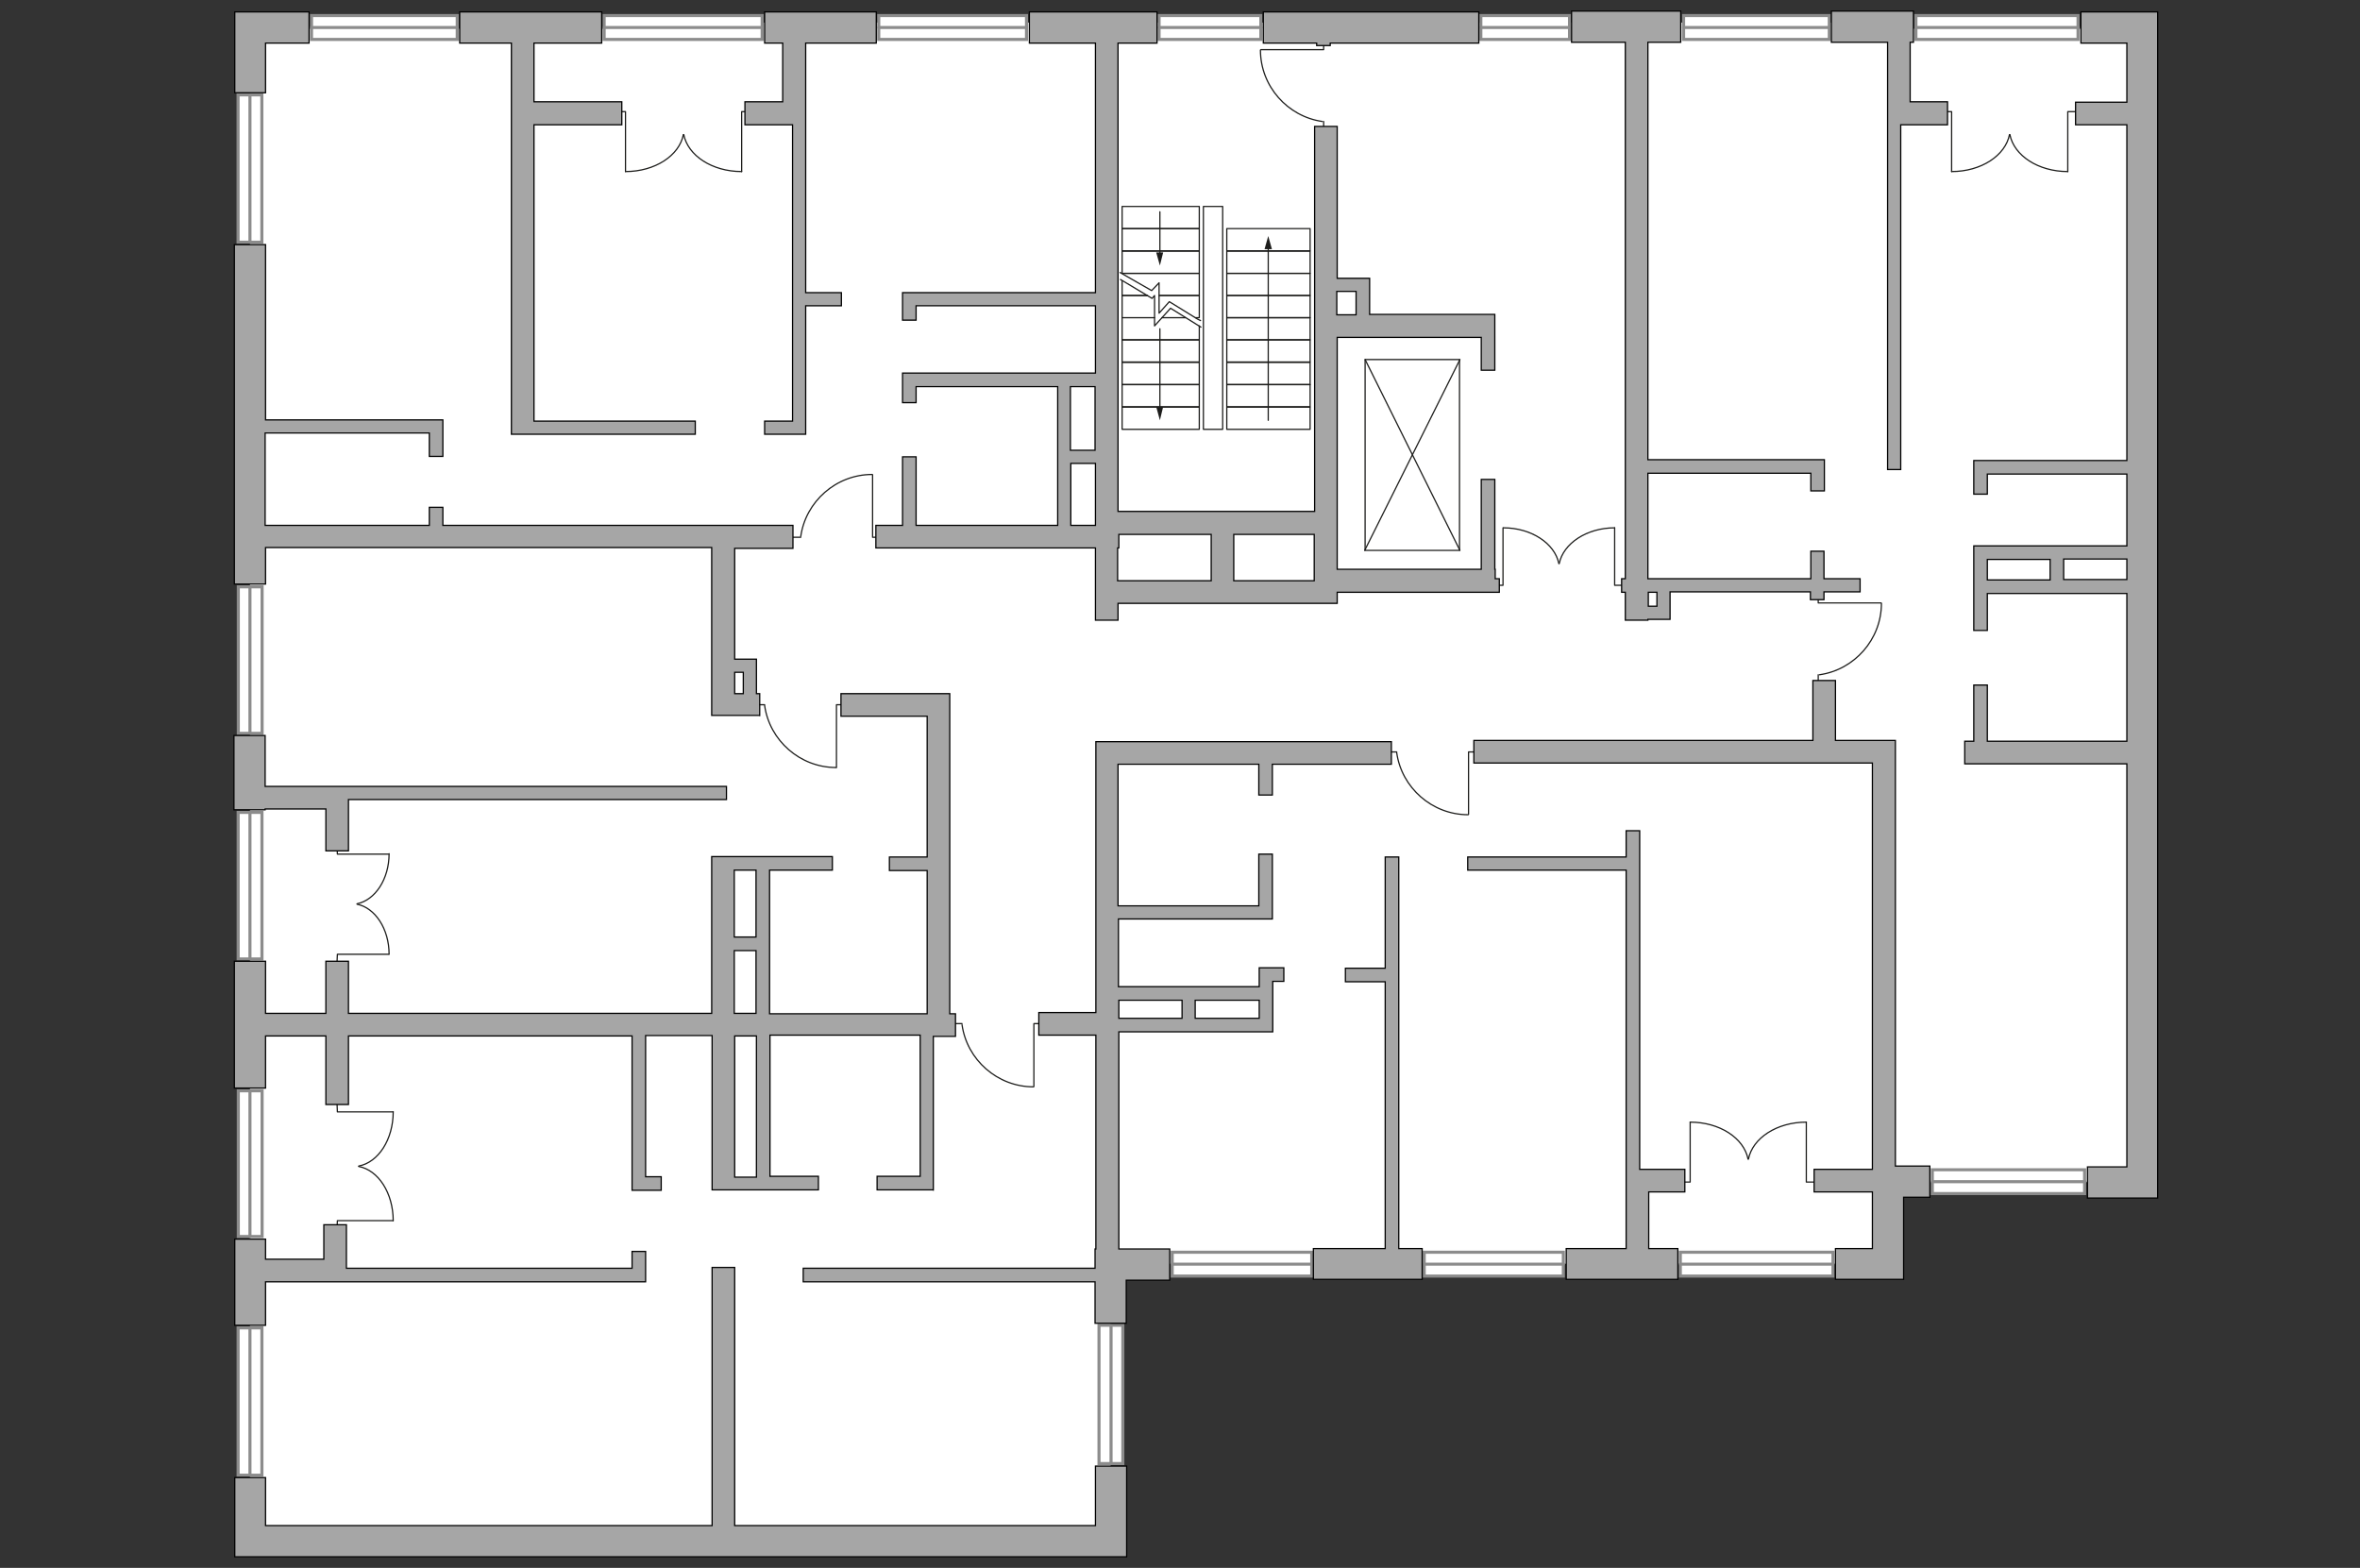 <?xml version="1.0" encoding="utf-8"?>
<!-- Generator: Adobe Illustrator 25.1.0, SVG Export Plug-In . SVG Version: 6.00 Build 0)  -->
<svg version="1.1" xmlns="http://www.w3.org/2000/svg" xmlns:xlink="http://www.w3.org/1999/xlink" x="0px" y="0px"
	 viewBox="0 0 575 382" style="enable-background:new 0 0 575 382;" xml:space="preserve">
<rect x="0" y="0" width="575" height="382" fill="#333333" stroke="none"/>
<style type="text/css">
	.st0{fill:#FFFFFF;}
	.st1{fill:#FFFFFF;stroke:#8C8C8C;stroke-width:0.75;stroke-linecap:round;stroke-miterlimit:10;}
	.st2{fill:none;stroke:#1D1D1B;stroke-width:0.3;stroke-linecap:round;stroke-linejoin:round;stroke-miterlimit:10;}
	.st3{fill:none;stroke:#1D1D1B;stroke-width:0.3;stroke-linecap:round;stroke-linejoin:round;}
	.st4{fill:#1D1D1B;}
	.st5{fill:#A6A6A6;stroke:#000000;stroke-width:0.3;stroke-miterlimit:22.926;}
</style>
<g id="bg">
	<rect x="60.9" y="7" class="st0" width="209.7" height="366.5"/>
	<rect x="148.1" y="5.5" class="st0" width="312.2" height="302.4"/>
	<rect x="283.1" y="7" class="st0" width="237.8" height="281"/>
</g>
<g id="windows">
	<g>
		<rect x="75.9" y="3.8" class="st1" width="35.5" height="5.8"/>
		<line class="st1" x1="75.9" y1="6.7" x2="111.4" y2="6.7"/>
	</g>
	<g>
		
			<rect x="43" y="38.2" transform="matrix(-1.836970e-16 1 -1 -1.836970e-16 102.001 -19.889)" class="st1" width="35.9" height="5.8"/>
		<line class="st1" x1="60.9" y1="23.1" x2="60.9" y2="59"/>
	</g>
	<g>
		
			<rect x="43.1" y="157.9" transform="matrix(-1.836970e-16 1 -1 -1.836970e-16 221.76 99.87)" class="st1" width="35.7" height="5.8"/>
		<line class="st1" x1="60.9" y1="143" x2="60.9" y2="178.6"/>
	</g>
	<g>
		
			<rect x="43.1" y="212.9" transform="matrix(-1.836970e-16 1 -1 -1.836970e-16 276.725 154.834)" class="st1" width="35.7" height="5.8"/>
		<line class="st1" x1="60.9" y1="197.9" x2="60.9" y2="233.6"/>
	</g>
	<g>
		
			<rect x="43.2" y="280.6" transform="matrix(-1.836970e-16 1 -1 -1.836970e-16 344.459 222.568)" class="st1" width="35.5" height="5.8"/>
		<line class="st1" x1="60.9" y1="265.8" x2="60.9" y2="301.3"/>
	</g>
	<g>
		
			<rect x="43" y="338.6" transform="matrix(-1.836970e-16 1 -1 -1.836970e-16 402.413 280.522)" class="st1" width="35.9" height="5.8"/>
		<line class="st1" x1="60.9" y1="323.5" x2="60.9" y2="359.4"/>
	</g>
	<g>
		<rect x="147.2" y="3.8" class="st1" width="38.5" height="5.8"/>
		<line class="st1" x1="147.2" y1="6.7" x2="185.7" y2="6.7"/>
	</g>
	<g>
		<rect x="214.1" y="3.8" class="st1" width="36" height="5.8"/>
		<line class="st1" x1="214.1" y1="6.7" x2="250.1" y2="6.7"/>
	</g>
	<g>
		<rect x="282.4" y="3.8" class="st1" width="24.8" height="5.8"/>
		<line class="st1" x1="282.4" y1="6.7" x2="307.2" y2="6.7"/>
	</g>
	<g>
		<rect x="360.8" y="3.8" class="st1" width="21.6" height="5.8"/>
		<line class="st1" x1="360.8" y1="6.7" x2="382.4" y2="6.7"/>
	</g>
	<g>
		<rect x="410.2" y="3.8" class="st1" width="35.5" height="5.8"/>
		<line class="st1" x1="410.2" y1="6.7" x2="445.6" y2="6.7"/>
	</g>
	<g>
		<rect x="285.6" y="305.1" class="st1" width="34" height="5.8"/>
		<line class="st1" x1="285.6" y1="308" x2="319.5" y2="308"/>
	</g>
	<g>
		
			<rect x="253.8" y="336.9" transform="matrix(-1.836970e-16 1 -1 -1.836970e-16 610.466 69.08)" class="st1" width="33.7" height="5.8"/>
		<line class="st1" x1="270.7" y1="322.9" x2="270.7" y2="356.6"/>
	</g>
	<g>
		<rect x="347" y="305.1" class="st1" width="33.9" height="5.8"/>
		<line class="st1" x1="347" y1="308" x2="380.9" y2="308"/>
	</g>
	<g>
		<rect x="409.4" y="305.1" class="st1" width="37.2" height="5.8"/>
		<line class="st1" x1="409.4" y1="308" x2="446.6" y2="308"/>
	</g>
	<g>
		<rect x="466.8" y="3.8" class="st1" width="39.5" height="5.8"/>
		<line class="st1" x1="466.8" y1="6.7" x2="506.4" y2="6.7"/>
	</g>
	<g>
		<rect x="470.8" y="285" class="st1" width="37.1" height="5.8"/>
		<line class="st1" x1="470.8" y1="287.9" x2="508" y2="287.9"/>
	</g>
</g>
<g id="plan">
	<g>
		<polyline class="st2" points="212.6,115.7 212.6,130.9 215.3,130.9 		"/>
		<line class="st2" x1="192.7" y1="130.9" x2="195.1" y2="130.9"/>
		<path class="st2" d="M195.1,130.7c1.2-8.5,8.6-15.1,17.4-15.1"/>
	</g>
	<g>
		<polyline class="st2" points="307.2,12.1 322.5,12.1 322.5,9.5 		"/>
		<line class="st2" x1="322.5" y1="32" x2="322.5" y2="29.6"/>
		<path class="st2" d="M322.2,29.6c-8.5-1.2-15.1-8.6-15.1-17.4"/>
	</g>
	<g>
		<polyline class="st2" points="203.8,187 203.8,171.7 206.4,171.7 		"/>
		<line class="st2" x1="183.9" y1="171.7" x2="186.3" y2="171.7"/>
		<path class="st2" d="M186.3,171.9c1.2,8.5,8.6,15.1,17.4,15.1"/>
	</g>
	<g>
		<polyline class="st2" points="251.9,264.7 251.9,249.4 254.5,249.4 		"/>
		<line class="st2" x1="232" y1="249.4" x2="234.4" y2="249.4"/>
		<path class="st2" d="M234.4,249.7c1.2,8.5,8.6,15.1,17.4,15.1"/>
	</g>
	<g>
		<polyline class="st2" points="357.8,198.4 357.8,183.2 360.4,183.2 		"/>
		<line class="st2" x1="337.9" y1="183.2" x2="340.3" y2="183.2"/>
		<path class="st2" d="M340.3,183.4c1.2,8.5,8.6,15.1,17.4,15.1"/>
	</g>
	<g>
		<polyline class="st2" points="458.3,146.9 443,146.9 443,144.2 		"/>
		<line class="st2" x1="443" y1="166.8" x2="443" y2="164.4"/>
		<path class="st2" d="M443.3,164.4c8.5-1.2,15.1-8.6,15.1-17.4"/>
	</g>
	<g>
		<g>
			<polyline class="st2" points="366.2,128.6 366.2,142.6 363.6,142.6 			"/>
			<path class="st2" d="M379.8,137.3c-1-4.9-6.7-8.7-13.5-8.7"/>
		</g>
		<g>
			<polyline class="st2" points="393.4,128.6 393.4,142.6 396,142.6 			"/>
			<path class="st2" d="M379.9,137.3c1-4.9,6.7-8.7,13.5-8.7"/>
		</g>
	</g>
	<g>
		<g>
			<polyline class="st2" points="503.8,41.8 503.8,27.2 506.5,27.2 			"/>
			<path class="st2" d="M489.7,32.8c1,5.1,6.9,9,14.1,9"/>
		</g>
		<g>
			<polyline class="st2" points="475.5,41.8 475.5,27.2 472.8,27.2 			"/>
			<path class="st2" d="M489.6,32.8c-1,5.1-6.9,9-14.1,9"/>
		</g>
	</g>
	<g>
		<g>
			<polyline class="st2" points="440.1,273.4 440.1,288 442.8,288 			"/>
			<path class="st2" d="M426,282.4c1-5.1,6.9-9,14.1-9"/>
		</g>
		<g>
			<polyline class="st2" points="411.8,273.4 411.8,288 409.1,288 			"/>
			<path class="st2" d="M425.9,282.4c-1-5.1-6.9-9-14.1-9"/>
		</g>
	</g>
	<g>
		<g>
			<polyline class="st2" points="180.7,41.8 180.7,27.2 183.4,27.2 			"/>
			<path class="st2" d="M166.6,32.8c1,5.1,6.9,9,14.1,9"/>
		</g>
		<g>
			<polyline class="st2" points="152.4,41.8 152.4,27.2 149.7,27.2 			"/>
			<path class="st2" d="M166.5,32.8c-1,5.1-6.9,9-14.1,9"/>
		</g>
	</g>
	<g>
		<g>
			<polyline class="st2" points="94.7,208.1 82.2,208.1 82.1,205.7 			"/>
			<path class="st2" d="M87,220.2c4.4-0.9,7.8-6,7.8-12.2"/>
		</g>
		<g>
			<polyline class="st2" points="94.7,232.5 82.2,232.5 82.1,234.8 			"/>
			<path class="st2" d="M87,220.3c4.4,0.9,7.8,6,7.8,12.2"/>
		</g>
	</g>
	<g>
		<g>
			<polyline class="st2" points="95.8,270.9 82.2,270.9 82.1,268.4 			"/>
			<path class="st2" d="M87.4,284.1c4.8-0.9,8.4-6.5,8.4-13.2"/>
		</g>
		<g>
			<polyline class="st2" points="95.8,297.4 82.2,297.4 82.1,299.9 			"/>
			<path class="st2" d="M87.4,284.2c4.8,0.9,8.4,6.5,8.4,13.2"/>
		</g>
	</g>
	<g>
		<rect x="332.6" y="87.6" class="st2" width="23" height="46.5"/>
		<line class="st2" x1="332.6" y1="87.6" x2="355.7" y2="134.1"/>
		<line class="st2" x1="355.7" y1="87.6" x2="332.5" y2="134.1"/>
	</g>
	<polyline class="st2" points="292.5,78.1 291.7,77.7 284.9,73.5 282.4,76.3 282.4,68.9 280.6,70.8 272.9,66.4 	"/>
	<polyline class="st2" points="292.6,79.7 285.2,75.1 281.3,79.4 281.3,72 280.7,72.7 273,68.1 	"/>
	<rect x="298.9" y="72" class="st2" width="20.3" height="5.4"/>
	<rect x="298.9" y="77.4" class="st2" width="20.3" height="5.4"/>
	<rect x="298.9" y="82.8" class="st2" width="20.3" height="5.4"/>
	<rect x="298.9" y="55.7" class="st2" width="20.3" height="5.4"/>
	<rect x="298.9" y="61.2" class="st2" width="20.3" height="5.4"/>
	<rect x="298.9" y="66.6" class="st2" width="20.3" height="5.4"/>
	<rect x="298.9" y="88.3" class="st2" width="20.3" height="5.4"/>
	<rect x="298.9" y="93.7" class="st2" width="20.3" height="5.4"/>
	<rect x="298.9" y="99.2" class="st2" width="20.3" height="5.4"/>
	<polyline class="st2" points="291.3,77.4 292.2,77.4 292.2,72 282.6,72 	"/>
	<polyline class="st2" points="273.4,77.4 273.4,82.8 292.2,82.8 292.2,79.4 	"/>
	<line class="st2" x1="288.9" y1="77.4" x2="283.1" y2="77.4"/>
	<polyline class="st2" points="279.4,72 273.4,72 273.4,77.4 281.3,77.4 	"/>
	<rect x="273.4" y="82.8" class="st2" width="18.8" height="5.4"/>
	<rect x="273.4" y="88.3" class="st2" width="18.8" height="5.4"/>
	<rect x="273.4" y="50.3" class="st2" width="18.8" height="5.4"/>
	<rect x="273.4" y="55.7" class="st2" width="18.8" height="5.4"/>
	<rect x="273.4" y="61.2" class="st2" width="18.8" height="5.4"/>
	<polyline class="st2" points="282.4,72 292.2,72 292.2,66.6 273.9,66.6 	"/>
	<polyline class="st2" points="273.4,68.4 273.4,72 279.6,72 	"/>
	<rect x="273.4" y="93.7" class="st2" width="18.8" height="5.4"/>
	<rect x="273.4" y="99.2" class="st2" width="18.8" height="5.4"/>
	<rect x="293.2" y="50.3" class="st2" width="4.7" height="54.3"/>
	<g>
		<g>
			<line class="st3" x1="282.6" y1="80.1" x2="282.6" y2="99.7"/>
			<g>
				<polygon class="st4" points="281.7,99.1 282.6,102.4 283.4,99.1 				"/>
			</g>
		</g>
	</g>
	<g>
		<g>
			<line class="st3" x1="282.6" y1="51.6" x2="282.6" y2="62.1"/>
			<g>
				<polygon class="st4" points="281.7,61.5 282.6,64.7 283.4,61.5 				"/>
			</g>
		</g>
	</g>
	<g>
		<g>
			<line class="st3" x1="309" y1="102.4" x2="309" y2="60.1"/>
			<g>
				<polygon class="st4" points="309.9,60.7 309,57.5 308.1,60.7 				"/>
			</g>
		</g>
	</g>
	<path class="st5" d="M185.1,174.5V169h-0.8v-5.2v-2.4v-0.8H179v-27h14.2V128h-85.3v-4.4h-3.3v4.4h-40v-22.5h40v5.7h3.3v-8.9H64.7
		V59.6h-7.6v82.7h7.6v-8.9h108.7v40.9H185.1z M181.1,163.8v5.2H179v-5.2H181.1z"/>
	<polygon class="st5" points="57.2,22.6 64.7,22.6 64.7,10.5 75.3,10.5 75.3,2.9 57.2,2.9 	"/>
	<polygon class="st5" points="64.6,197.1 79.4,197.1 79.4,207.3 84.9,207.3 84.9,194.8 177,194.8 177,191.6 84.9,191.6 79.3,191.6 
		64.6,191.6 64.6,179.2 57,179.2 57,197.3 64.6,197.3 	"/>
	<polygon class="st5" points="57.2,301.9 57.2,322.9 64.7,322.9 64.7,312.3 69.2,312.3 84.4,312.3 156.9,312.3 156.9,312.3 
		157.3,312.3 157.3,304.9 154,304.9 154,309 84.4,309 84.4,298.4 78.9,298.4 78.9,306.8 64.7,306.8 64.7,301.9 	"/>
	<polygon class="st5" points="213.5,10.5 213.5,2.9 186.3,2.9 186.3,10.5 190.7,10.5 190.7,24.8 181.5,24.8 181.5,30.4 193.1,30.4 
		193.1,102.6 186.3,102.6 186.3,105.8 196.3,105.8 196.3,74.5 205,74.5 205,71.3 196.3,71.3 196.3,10.5 	"/>
	<polygon class="st5" points="266.9,371.7 179,371.7 179,308.8 173.5,308.8 173.5,371.7 64.7,371.7 64.7,360 57.2,360 57.2,379.3 
		274.5,379.3 274.5,357.2 266.9,357.2 	"/>
	<polygon class="st5" points="465.4,10.3 466.2,10.3 466.2,2.7 446.2,2.7 446.2,10.3 459.9,10.3 459.9,24.8 459.9,26.5 459.9,26.5 
		459.9,114.4 463.1,114.4 463.1,30.4 474.5,30.4 474.5,24.8 465.4,24.8 	"/>
	<polygon class="st5" points="124.6,105.4 124.6,105.8 169.4,105.8 169.4,102.6 130.1,102.6 130.1,30.4 151.5,30.4 151.5,24.8 
		130.1,24.8 130.1,10.5 146.6,10.5 146.6,2.9 112,2.9 112,10.5 124.6,10.5 124.6,102.6 	"/>
	<polygon class="st5" points="399.5,202.4 396.2,202.4 396.2,208.8 357.6,208.8 357.6,212 396.2,212 396.2,288.7 396.2,288.7 
		396.2,290.4 396.2,304.2 381.6,304.2 381.6,311.7 408.8,311.7 408.8,304.2 401.7,304.2 401.7,290.4 410.5,290.4 410.5,284.9 
		399.5,284.9 	"/>
	<path class="st5" d="M441.2,134.3v6.7h-39.7v-25.7h39.7v4.3h3.3v-4.3v-3.3h-3.3h-39.7V10.3h8V2.7h-26.6v7.6H396V141h-0.9v3.3h0.9
		v6.8h5.5v-0.2h5.4v-3.3h0v-3.4h34.2v1.9h3.3v-1.9h8.8V141h-8.8v-6.7H441.2z M403.7,147.7h-2.1v-3.4h2.1V147.7z"/>
	<path class="st5" d="M525.7,170L525.7,170v10.4l0,0v-36l0,0v11l0,0V133l0,0l0,0l0,0v-17.6l0,0v3.6l0,0v-3.6l0,0v-3.3l0,0V30.4l0,0
		v-5.5l0,0V10.5l0,0V2.9H507v7.6h11.2v14.4h-1.1h-11.4v5.5h11.4h1.1v81.8h-37.3v0.6h0v7.6h3.3v-4.9h34V133h-15.4h-3.3h-18.6v3.3h0v5
		h0v3.3h0v9h3.3v-9h34v36h-34v-13.7h-3.3v13.7h-2.2v5.5h2.2v0h3.3v0h34v98.2h-9.6v7.6h17.1v-7.6l0,0v-98.2l0,0v-5.5l0,0V170z
		 M484.2,136.3h15.3v5h-15.3V136.3z M502.8,141.2v-5h15.4v5H502.8z"/>
	<polygon class="st5" points="340.8,208.8 337.5,208.8 337.5,235.9 327.8,235.9 327.8,239.2 337.5,239.2 337.5,304.2 320,304.2 
		320,311.7 346.5,311.7 346.5,304.2 340.8,304.2 	"/>
	<path class="st5" d="M306.8,237.5L306.8,237.5l0,2.9h-34.3v-16.5h37.5v-1.4v-1.8v-12.6h-3.3v12.6h-34.3v-34.5h34.3v7.5h3.3v-7.5h29
		v-5.5h-72v66h-13.9v5.5h13.9v52.1h-0.2v4.7h-71.1v3.3h71.1v10.1h7.6v-10.5H285v-7.6h-12.4v-52.9h37.5v-3.3h0v-4.4h0v-3.3h0v-1.3
		h2.7v-3.3h-6V237.5z M272.6,243.7H288v4.4h-15.4V243.7z M306.8,248.1h-15.6v-4.4h15.6V248.1z"/>
	<path class="st5" d="M227.4,290.1v-37.6h5.4v-5.5h-1.4v-78h-26.5v5.5h21v34.3h-9.2v3.3h9.2v34.9h-38.4V212h15.3v-3.3h-29.4v0.4v2.9
		v34.9H84.9v-12.7h-5.5v12.7H64.7v-12.7h-7.6v30.9h7.6v-12.7h14.7v16.7h5.5v-16.7H154v37.6h3.3v0h3.8v-3.3h-3.8v-34.4h16.2v37.6h3.9
		h1.6h5.3h3.3h11.8v-3.3h-11.8v-34.4h36.6v34.4h-10.5v3.3h10.5v0H227.4z M178.9,246.9v-15.3h5.3v15.3H178.9z M184.2,212v16.3h-5.3
		V212H184.2z M184.2,286.8H179v-34.4h5.3V286.8z"/>
	<path class="st5" d="M325.8,147v-2.7h39.5V141h-1v-2.3h-0.1v-21.9h-3.3v21.9h-35.1V82.2h35.1v8h3.3v-8V80v-3.4h-30.5V71v-2.4v-0.8
		h-7.9V30.8h-5.5v93.8h-47.9V10.5h9.5V2.9h-31.1v7.6h16.1v60.8h-47V78h3.3v-3.5h43.7v16.4h-47v7.2h3.3v-3.9h34.5V128h-34.5v-16.7
		h-3.3V128h-6.5v5.5h53.5v17.6h5.5V147h47.9v0H325.8z M330.4,71v5.7h-4.7V71H330.4z M266.8,94.2v15.5h-6V94.2H266.8z M260.9,128
		v-15.1h6V128H260.9z M272.3,133.5h0.3v-3.3h22.5v11.3h-22.8V133.5z M300.6,141.5v-11.3h19.6v11.3H300.6z"/>
	<polygon class="st5" points="461.8,180.4 447.2,180.4 447.2,165.8 441.7,165.8 441.7,180.4 435,180.4 359.1,180.4 359.1,185.9 
		424.1,185.9 433.9,185.9 435,185.9 445.6,185.9 456.2,185.9 456.2,284.1 456.2,284.1 456.2,284.9 442,284.9 442,290.4 456.2,290.4 
		456.2,304.2 447.2,304.2 447.2,311.7 463.8,311.7 463.8,291.7 470.2,291.7 470.2,284.1 461.8,284.1 	"/>
	<polygon class="st5" points="324.1,11.1 324.1,10.5 360.3,10.5 360.3,2.9 307.8,2.9 307.8,10.5 320.8,10.5 320.8,11.1 	"/>
</g>
</svg>

